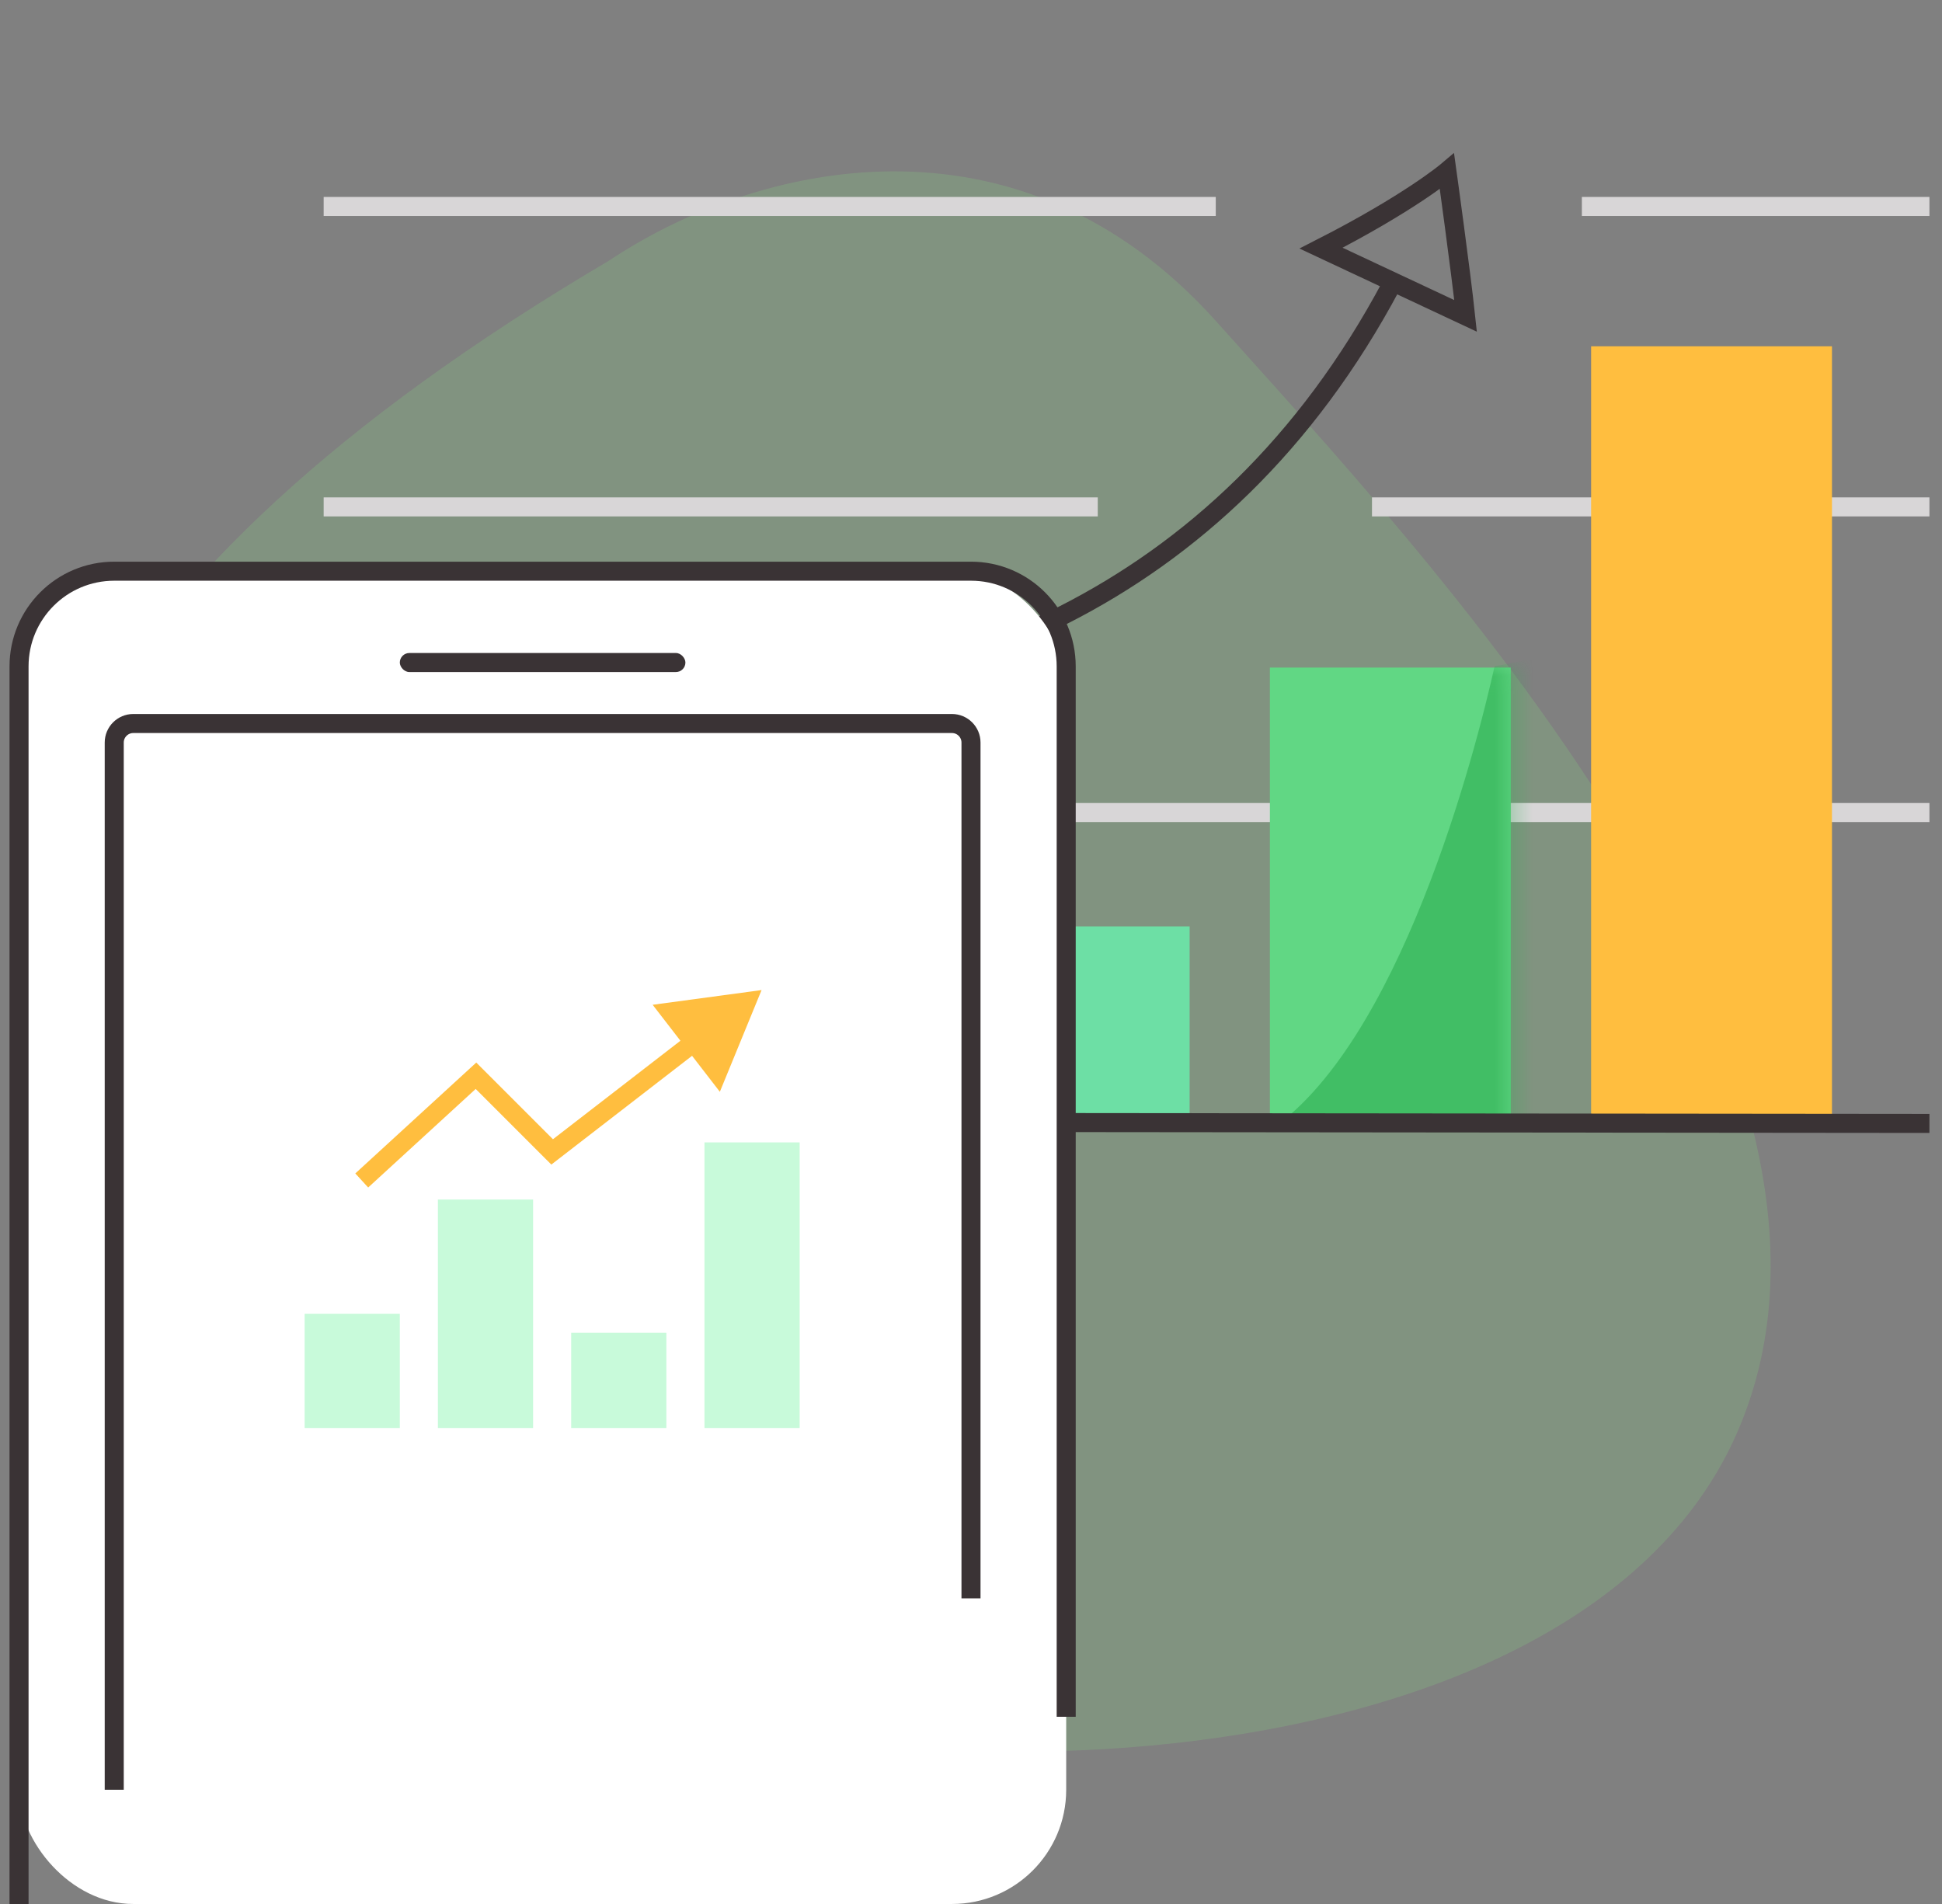 <svg width="102" height="100" viewBox="0 0 102 100" fill="none" xmlns="http://www.w3.org/2000/svg">
<rect x="0" y="0" width="102" height="100" fill="#808080" stroke="none"/>
<path d="M63.907 16.909C53.441 5.199 39.604 8.599 31.975 13.698C-26.034 47.886 12.461 78.106 27.363 86.605C42.264 95.104 82.534 95.104 91.227 75.272C99.919 55.44 74.374 28.62 63.907 16.909Z" fill="#8BE183" fill-opacity="0.2"/>
<path d="M17 10.844H63.856M83.085 10.844H101.34M17 26.623H57.658M72.061 26.623H101.34M17 42.675H101.34" stroke="#D8D6D7"/>
<rect x="32.965" y="42.047" width="12.651" height="16.868" fill="#61D784"/>
<rect x="49.832" y="48.656" width="12.651" height="10.338" fill="#6DDFA5"/>
<rect x="66.699" y="35.062" width="12.651" height="23.942" fill="#61D784"/>
<mask id="mask0_3975_6798" style="mask-type:alpha" maskUnits="userSpaceOnUse" x="66" y="35" width="14" height="25">
<rect x="66.699" y="35.062" width="12.651" height="23.942" fill="#758BFD"/>
</mask>
<g mask="url(#mask0_3975_6798)">
<path d="M66.499 59.5C73.499 55 77.499 39.5 78.499 35L80.999 34.5L81.499 61C74.165 62 60.899 63.1 66.499 59.5Z" fill="#2CAE51" fill-opacity="0.6"/>
</g>
<rect x="83.57" y="18.188" width="12.651" height="40.81" fill="#FFBE3F"/>
<path d="M17 58.922L101.34 59.004" stroke="#3A3335"/>
<path d="M34.727 36.998C48.874 36.998 64.11 31.829 73.088 14.961" stroke="#3A3335"/>
<path d="M76.977 16.591L69.387 13.033C74.039 10.66 75.998 9 75.998 9C75.998 9 76.733 14.298 76.977 16.591Z" stroke="#3A3335"/>
<rect x="1" y="30" width="55" height="70" rx="6" fill="white"/>
<rect x="16" y="69" width="5" height="6" fill="#46ED82" fill-opacity="0.3"/>
<rect x="23" y="63" width="5" height="12" fill="#46ED82" fill-opacity="0.3"/>
<rect x="30" y="70" width="5" height="5" fill="#46ED82" fill-opacity="0.3"/>
<rect x="37" y="60" width="5" height="15" fill="#46ED82" fill-opacity="0.3"/>
<path d="M1 100V35C1 32.239 3.239 30 6 30H51C53.761 30 56 32.239 56 35V90.168" stroke="#3A3335"/>
<path d="M6 94V39C6 38.448 6.448 38 7 38H50C50.552 38 51 38.448 51 39V83.947" stroke="#3A3335"/>
<path d="M25 56.5L25.354 56.146L25.015 55.808L24.662 56.131L25 56.5ZM29 60.5L28.646 60.854L28.958 61.165L29.306 60.896L29 60.5ZM40 52L34.279 52.773L37.809 57.342L40 52ZM19.338 62.369L25.338 56.869L24.662 56.131L18.662 61.631L19.338 62.369ZM24.646 56.854L28.646 60.854L29.354 60.146L25.354 56.146L24.646 56.854ZM29.306 60.896L36.745 55.147L36.133 54.356L28.694 60.104L29.306 60.896Z" fill="#FFBE3F"/>
<rect x="21" y="34.297" width="15" height="1" rx="0.5" fill="#3A3335"/>
</svg>
